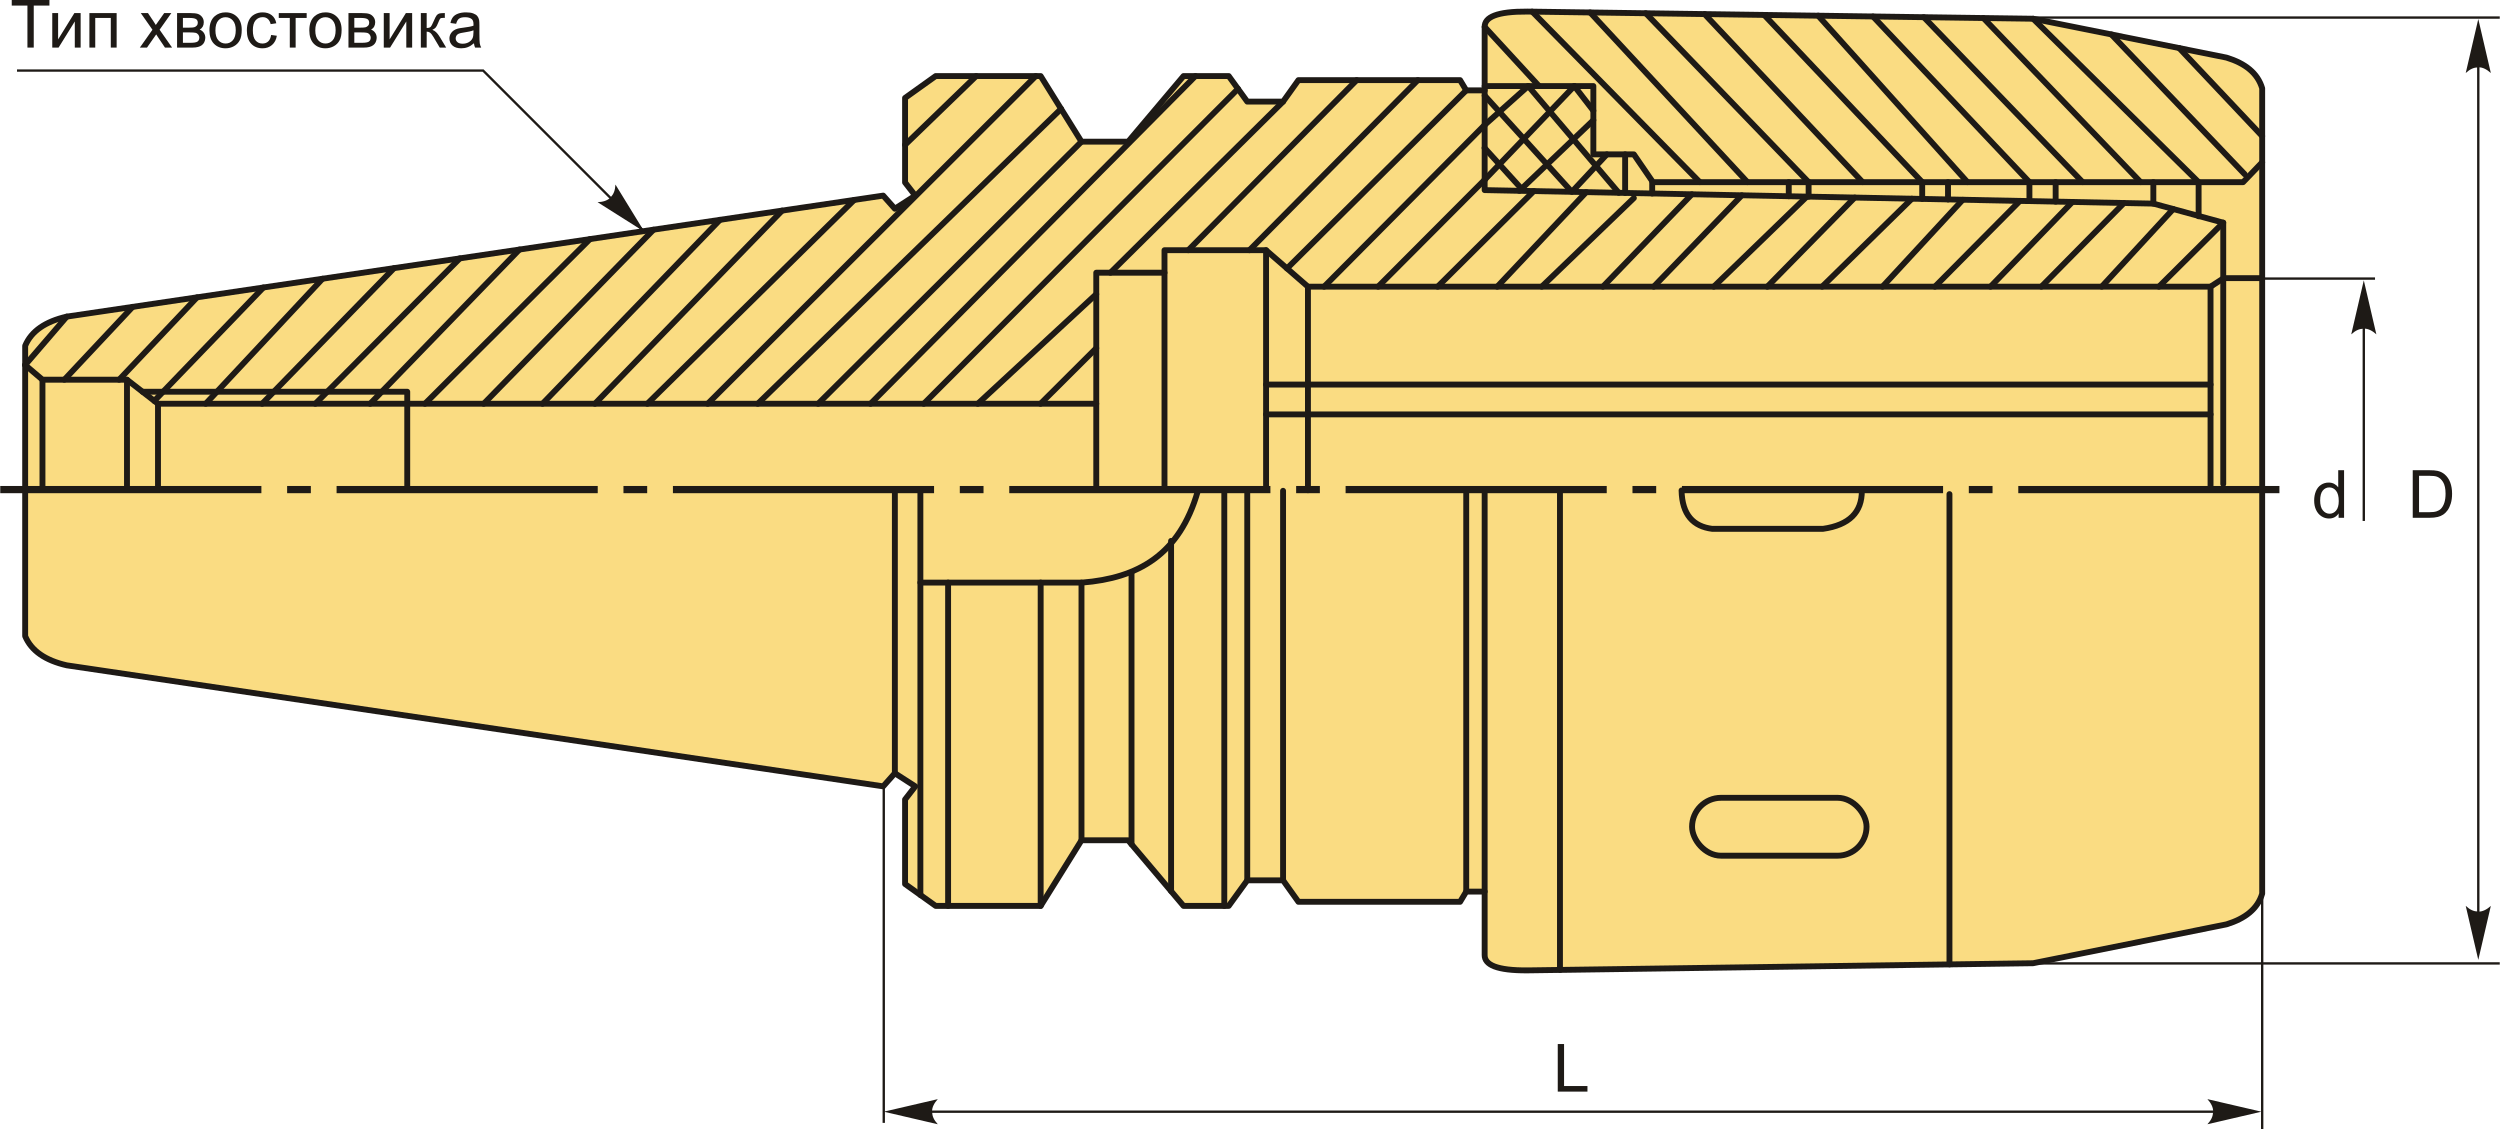 <?xml version="1.0" encoding="UTF-8"?>
<!DOCTYPE svg PUBLIC "-//W3C//DTD SVG 1.1//EN" "http://www.w3.org/Graphics/SVG/1.1/DTD/svg11.dtd">
<!-- Creator: CorelDRAW 2018 (64-Bit) -->
<svg xmlns="http://www.w3.org/2000/svg" xml:space="preserve" width="2508px" height="1133px" version="1.1" style="shape-rendering:geometricPrecision; text-rendering:geometricPrecision; image-rendering:optimizeQuality; fill-rule:evenodd; clip-rule:evenodd"
viewBox="0 0 2491.92 1125.96"
 xmlns:xlink="http://www.w3.org/1999/xlink">
 <defs>
  <style type="text/css">
   <![CDATA[
    .str0 {stroke:#1E1A16;stroke-width:2.35;stroke-miterlimit:22.926}
    .str1 {stroke:#1E1A16;stroke-width:5.87;stroke-linecap:round;stroke-linejoin:round;stroke-miterlimit:22.926}
    .fil0 {fill:none}
    .fil4 {fill:#1E1A16}
    .fil3 {fill:#FADC82}
    .fil1 {fill:#1E1A16;fill-rule:nonzero}
    .fil2 {fill:#1E1A16;fill-rule:nonzero}
   ]]>
  </style>
 </defs>
 <g id="Layer_x0020_1">
  <g id="_1858152860448">
   <line class="fil0 str0" x1="880.83" y1="749.64" x2="880.83" y2= "1119.47" />
   <polyline class="fil0 str0" points="642,230.96 481.38,70.34 16.71,70.34 "/>
   <polygon class="fil1" points="27.1,47.44 27.1,5.56 11.46,5.56 11.46,0 49.03,0 49.03,5.56 33.39,5.56 33.39,47.44 "/>
   <polygon id="1" class="fil1" points="51.86,13.05 57.69,13.05 57.69,39.28 73.89,13.05 80.15,13.05 80.15,47.44 74.32,47.44 74.32,21.38 58.15,47.44 51.86,47.44 "/>
   <polygon id="2" class="fil1" points="88.88,13.05 116.04,13.05 116.04,47.44 110.21,47.44 110.21,17.89 94.71,17.89 94.71,47.44 88.88,47.44 "/>
   <path id="3" class="fil1" d="M139.18 47.44l12.56 -17.81 -11.63 -16.58 7.16 0 5.44 8.12c1,1.52 1.8,2.76 2.36,3.73 0.98,-1.38 1.86,-2.63 2.64,-3.74l5.72 -8.11 7.12 0 -11.69 16.58 12.45 17.81 -7.09 0 -7.11 -10.6 -1.62 -2.56 -9.19 13.16 -7.12 0z"/>
   <path id="4" class="fil1" d="M176.28 13.05l13.42 0c3.29,0 5.74,0.28 7.35,0.83 1.6,0.55 2.98,1.56 4.13,3.03 1.16,1.47 1.73,3.23 1.73,5.28 0,1.65 -0.34,3.08 -1.01,4.3 -0.69,1.23 -1.7,2.25 -3.07,3.07 1.61,0.54 2.95,1.55 4.02,3.02 1.06,1.47 1.59,3.23 1.59,5.25 -0.21,3.26 -1.38,5.67 -3.49,7.24 -2.11,1.58 -5.18,2.37 -9.2,2.37l-15.47 0 0 -34.39zm5.83 14.51l6.18 0c2.47,0 4.17,-0.13 5.08,-0.39 0.93,-0.26 1.76,-0.78 2.49,-1.58 0.73,-0.78 1.09,-1.73 1.09,-2.83 0,-1.83 -0.64,-3.08 -1.91,-3.8 -1.28,-0.72 -3.47,-1.07 -6.56,-1.07l-6.37 0 0 9.67zm0 15.11l7.65 0c3.29,0 5.56,-0.39 6.78,-1.15 1.23,-0.78 1.87,-2.09 1.94,-3.98 0,-1.09 -0.36,-2.12 -1.06,-3.06 -0.72,-0.93 -1.65,-1.53 -2.79,-1.77 -1.13,-0.26 -2.97,-0.38 -5.48,-0.38l-7.04 0 0 10.34z"/>
   <path id="5" class="fil1" d="M208.56 30.24c0,-6.35 1.76,-11.05 5.31,-14.11 2.95,-2.54 6.56,-3.81 10.81,-3.81 4.71,0 8.58,1.55 11.58,4.64 2.99,3.08 4.49,7.35 4.49,12.8 0,4.41 -0.66,7.88 -1.98,10.41 -1.33,2.53 -3.26,4.49 -5.8,5.9 -2.53,1.4 -5.3,2.09 -8.29,2.09 -4.82,0 -8.7,-1.53 -11.67,-4.61 -2.97,-3.08 -4.45,-7.52 -4.45,-13.31zm5.96 0.01c0,4.4 0.96,7.69 2.88,9.86 1.93,2.19 4.35,3.28 7.28,3.28 2.89,0 5.3,-1.09 7.23,-3.29 1.92,-2.19 2.88,-5.54 2.88,-10.03 0,-4.24 -0.97,-7.46 -2.9,-9.63 -1.93,-2.19 -4.34,-3.28 -7.21,-3.28 -2.93,0 -5.35,1.08 -7.28,3.26 -1.92,2.17 -2.88,5.45 -2.88,9.83z"/>
   <path id="6" class="fil1" d="M270.05 34.85l5.7 0.79c-0.63,3.92 -2.22,6.98 -4.8,9.2 -2.57,2.22 -5.74,3.32 -9.48,3.32 -4.69,0 -8.47,-1.53 -11.32,-4.6 -2.86,-3.07 -4.28,-7.46 -4.28,-13.18 0,-3.71 0.62,-6.95 1.84,-9.73 1.23,-2.77 3.09,-4.86 5.61,-6.24 2.51,-1.39 5.23,-2.09 8.19,-2.09 3.72,0 6.78,0.94 9.15,2.83 2.37,1.89 3.89,4.57 4.56,8.04l-5.63 0.86c-0.55,-2.31 -1.5,-4.04 -2.88,-5.21 -1.37,-1.16 -3.02,-1.75 -4.96,-1.75 -2.94,0 -5.33,1.05 -7.17,3.15 -1.83,2.11 -2.75,5.42 -2.75,9.97 0,4.62 0.88,7.96 2.65,10.05 1.78,2.08 4.08,3.13 6.92,3.13 2.3,0 4.21,-0.69 5.73,-2.09 1.54,-1.4 2.51,-3.55 2.92,-6.45z"/>
   <polygon id="7" class="fil1" points="277.67,13.05 305.49,13.05 305.49,17.89 294.5,17.89 294.5,47.44 288.67,47.44 288.67,17.89 277.67,17.89 "/>
   <path id="8" class="fil1" d="M308.13 30.24c0,-6.35 1.77,-11.05 5.31,-14.11 2.95,-2.54 6.56,-3.81 10.81,-3.81 4.72,0 8.58,1.55 11.59,4.64 2.99,3.08 4.49,7.35 4.49,12.8 0,4.41 -0.66,7.88 -1.99,10.41 -1.32,2.53 -3.26,4.49 -5.8,5.9 -2.52,1.4 -5.29,2.09 -8.29,2.09 -4.81,0 -8.7,-1.53 -11.67,-4.61 -2.97,-3.08 -4.45,-7.52 -4.45,-13.31zm5.96 0.01c0,4.4 0.96,7.69 2.89,9.86 1.93,2.19 4.35,3.28 7.27,3.28 2.9,0 5.3,-1.09 7.23,-3.29 1.93,-2.19 2.89,-5.54 2.89,-10.03 0,-4.24 -0.97,-7.46 -2.91,-9.63 -1.93,-2.19 -4.34,-3.28 -7.21,-3.28 -2.92,0 -5.34,1.08 -7.27,3.26 -1.93,2.17 -2.89,5.45 -2.89,9.83z"/>
   <path id="9" class="fil1" d="M347.16 13.05l13.42 0c3.29,0 5.74,0.28 7.35,0.83 1.6,0.55 2.98,1.56 4.13,3.03 1.16,1.47 1.74,3.23 1.74,5.28 0,1.65 -0.35,3.08 -1.02,4.3 -0.68,1.23 -1.7,2.25 -3.07,3.07 1.61,0.54 2.95,1.55 4.02,3.02 1.06,1.47 1.59,3.23 1.59,5.25 -0.21,3.26 -1.38,5.67 -3.49,7.24 -2.11,1.58 -5.18,2.37 -9.2,2.37l-15.47 0 0 -34.39zm5.83 14.51l6.19 0c2.46,0 4.16,-0.13 5.08,-0.39 0.92,-0.26 1.75,-0.78 2.48,-1.58 0.73,-0.78 1.09,-1.73 1.09,-2.83 0,-1.83 -0.64,-3.08 -1.91,-3.8 -1.28,-0.72 -3.46,-1.07 -6.56,-1.07l-6.37 0 0 9.67zm0 15.11l7.66 0c3.29,0 5.55,-0.39 6.78,-1.15 1.22,-0.78 1.86,-2.09 1.93,-3.98 0,-1.09 -0.36,-2.12 -1.06,-3.06 -0.72,-0.93 -1.65,-1.53 -2.79,-1.77 -1.13,-0.26 -2.96,-0.38 -5.48,-0.38l-7.04 0 0 10.34z"/>
   <polygon id="10" class="fil1" points="382.36,13.05 388.19,13.05 388.19,39.28 404.39,13.05 410.65,13.05 410.65,47.44 404.82,47.44 404.82,21.38 388.65,47.44 382.36,47.44 "/>
   <path id="11" class="fil1" d="M419.31 13.05l5.83 0 0 14.84c1.86,0 3.16,-0.35 3.91,-1.07 0.74,-0.71 1.83,-2.77 3.29,-6.2 1.15,-2.72 2.08,-4.51 2.78,-5.37 0.72,-0.86 1.54,-1.45 2.46,-1.75 0.94,-0.29 2.43,-0.45 4.48,-0.45l1.17 0 0 4.8 -1.63 -0.03c-1.53,0 -2.51,0.23 -2.94,0.69 -0.46,0.47 -1.15,1.88 -2.08,4.24 -0.88,2.25 -1.69,3.81 -2.43,4.67 -0.73,0.86 -1.87,1.64 -3.4,2.36 2.51,0.67 4.98,3 7.41,7l6.39 10.66 -6.4 0 -6.31 -10.63c-1.27,-2.15 -2.37,-3.56 -3.31,-4.25 -0.95,-0.68 -2.08,-1.03 -3.39,-1.03l0 15.91 -5.83 0 0 -34.39z"/>
   <path id="12" class="fil1" d="M472.28 43.13c-2.17,1.84 -4.25,3.14 -6.25,3.9 -2,0.76 -4.14,1.13 -6.44,1.13 -3.78,0 -6.68,-0.91 -8.71,-2.76 -2.03,-1.83 -3.05,-4.18 -3.05,-7.04 0,-1.68 0.39,-3.21 1.15,-4.61 0.77,-1.39 1.78,-2.49 3.01,-3.33 1.25,-0.84 2.64,-1.48 4.2,-1.91 1.15,-0.3 2.88,-0.59 5.19,-0.87 4.7,-0.55 8.18,-1.23 10.4,-2 0.02,-0.8 0.03,-1.3 0.03,-1.51 0,-2.37 -0.55,-4.03 -1.65,-5.01 -1.49,-1.31 -3.71,-1.96 -6.65,-1.96 -2.75,0 -4.78,0.48 -6.08,1.44 -1.32,0.97 -2.28,2.67 -2.91,5.12l-5.69 -0.8c0.51,-2.44 1.36,-4.41 2.56,-5.92 1.19,-1.5 2.91,-2.65 5.16,-3.46 2.25,-0.81 4.86,-1.22 7.82,-1.22 2.94,0 5.34,0.34 7.18,1.04 1.83,0.7 3.19,1.56 4.05,2.61 0.86,1.05 1.47,2.37 1.82,3.97 0.19,0.99 0.29,2.78 0.29,5.36l0 7.73c0,5.4 0.12,8.81 0.37,10.25 0.23,1.45 0.71,2.83 1.42,4.16l-6.1 0c-0.58,-1.23 -0.96,-2.67 -1.12,-4.31zm-0.47 -12.92c-2.12,0.86 -5.3,1.59 -9.54,2.19 -2.4,0.34 -4.1,0.73 -5.1,1.16 -0.99,0.43 -1.75,1.06 -2.29,1.87 -0.54,0.83 -0.82,1.75 -0.82,2.76 0,1.54 0.58,2.83 1.77,3.86 1.18,1.02 2.9,1.54 5.16,1.54 2.24,0 4.24,-0.48 6,-1.47 1.74,-0.97 3.04,-2.3 3.85,-3.99 0.63,-1.32 0.94,-3.25 0.94,-5.8l0.03 -2.12z"/>
   <path id="стрелка.cdr" class="fil2" d="M642.24 231.12l-46.73 -29.54c5.22,-0.21 9.93,-1.55 12.9,-4.72 3.16,-3.39 4.6,-6.89 4.92,-12.87l28.91 47.13z"/>
   <path id="стрелка.cdr_0" class="fil2" d="M880.86 1108.32l53.84 -12.52c-3.52,3.87 -5.87,8.16 -5.7,12.51 0.2,4.62 1.67,8.11 5.7,12.54l-53.84 -12.53z"/>
   <path id="стрелка.cdr_1" class="fil2" d="M2254.32 1108.32l-53.85 -12.52c3.52,3.87 5.88,8.16 5.7,12.51 -0.2,4.62 -1.67,8.11 -5.7,12.54l53.85 -12.53z"/>
   <polygon class="fil1" points="1552.78,1088.3 1552.78,1040.87 1559.07,1040.87 1559.07,1082.74 1582.39,1082.74 1582.39,1088.3 "/>
   <g>
    <path class="fil3 str1" d="M2255.07 890.92l0 -802.87c-4.54,-15.32 -17.05,-24.93 -35.56,-30.61l-192.81 -38.76 -503.96 -7.14c-30.95,-0.22 -42.95,5.61 -42.84,15.3l0 63.25 -18.37 0 -6.12 -10.2 -161.18 0 -15.3 21.42 -35.71 0 -18.46 -25.48 -45.06 0 -55.23 65.41 -46.51 0 -40.7 -65.41 -104.66 0 -30.52 21.8 0 84.31 10.17 13.08 -20.35 13.08 -11.63 -13.08 -813.98 120.64c-21.29,4.89 -35.31,14.45 -41.45,29.07l0 289.5c6.14,14.63 20.16,24.19 41.45,29.07l813.98 120.65 11.63 -13.08 20.35 13.08 -10.17 13.08 0 84.31 30.52 21.8 104.66 0 40.7 -65.41 46.51 0 55.23 65.41 45.06 0 18.46 -25.48 35.71 0 15.3 21.42 161.18 0 6.12 -10.2 18.37 0 0 63.25c-0.11,9.69 11.89,15.52 42.84,15.3l503.96 -7.14 192.81 -38.76c18.51,-5.68 31.02,-15.29 35.56,-30.61z"/>
    <polyline class="fil0 str1" points="24.84,363.88 42.09,378.56 126.35,378.56 157.27,402.53 1092.69,402.53 1092.69,271.88 1160.71,271.88 1160.71,249.46 1261.99,249.46 1303.73,285.8 2203.58,285.8 2216.72,277.29 2255.07,277.29 "/>
    <line class="fil0 str1" x1="42.09" y1="378.56" x2="42.09" y2= "485.62" />
    <line class="fil0 str1" x1="126.35" y1="378.56" x2="126.35" y2= "486.93" />
    <line class="fil0 str1" x1="157.27" y1="402.53" x2="157.27" y2= "487.58" />
    <polyline class="fil0 str1" points="141.81,390.55 405.76,390.55 405.76,487.48 "/>
    <line class="fil0 str1" x1="1092.69" y1="402.53" x2="1092.69" y2= "487.87" />
    <line class="fil0 str1" x1="1160.71" y1="271.88" x2="1160.71" y2= "486.9" />
    <line class="fil0 str1" x1="1261.99" y1="249.46" x2="1261.99" y2= "487.87" />
    <line class="fil0 str1" x1="1303.73" y1="285.8" x2="1303.73" y2= "488.72" />
    <line class="fil0 str1" x1="2203.58" y1="285.8" x2="2203.58" y2= "487.22" />
    <line class="fil0 str1" x1="1261.99" y1="413.13" x2="2203.58" y2= "413.13" />
    <line class="fil0 str1" x1="1261.99" y1="383.4" x2="2203.58" y2= "383.4" />
    <polyline class="fil0 str1" points="2255.07,161.81 2236.04,181.61 1647.66,181.61 1628.66,153.9 1588.27,153.9 1588.27,85.79 1479.9,85.79 "/>
    <polyline class="fil0 str1" points="1479.9,90.09 1479.9,189.53 2146.56,202.99 2216.25,222 2216.25,482.53 "/>
    <line class="fil0 str1" x1="1479.9" y1="26.84" x2="1534.09" y2= "85.79" />
    <line class="fil0 str1" x1="1527.31" y1="11.6" x2="1694.39" y2= "181.61" />
    <line class="fil0 str1" x1="1585.09" y1="12.42" x2="1741.9" y2= "181.61" />
    <line class="fil0 str1" x1="1640.54" y1="13.2" x2="1802.88" y2= "181.61" />
    <line class="fil0 str1" x1="1699.13" y1="14.03" x2="1856.72" y2= "181.61" />
    <line class="fil0 str1" x1="1758.57" y1="14.88" x2="1916.12" y2= "181.61" />
    <line class="fil0 str1" x1="1812.4" y1="15.64" x2="1961.26" y2= "181.61" />
    <line class="fil0 str1" x1="1867.04" y1="16.41" x2="2023.02" y2= "181.61" />
    <line class="fil0 str1" x1="1917.72" y1="17.13" x2="2076.08" y2= "181.61" />
    <line class="fil0 str1" x1="1977.12" y1="17.97" x2="2133.89" y2= "181.61" />
    <polyline class="fil0 str1" points="2026.7,18.68 2191.7,181.61 2191.7,215.64 "/>
    <line class="fil0 str1" x1="2146.56" y1="202.99" x2="2146.56" y2= "181.61" />
    <line class="fil0 str1" x1="2104.74" y1="34.37" x2="2237.63" y2= "173.69" />
    <line class="fil0 str1" x1="2172.34" y1="47.96" x2="2255.07" y2= "135.68" />
    <line class="fil0 str1" x1="2023.02" y1="181.61" x2="2023.02" y2= "200.49" />
    <line class="fil0 str1" x1="2049.16" y1="181.61" x2="2049.16" y2= "201.02" />
    <line class="fil0 str1" x1="1916.12" y1="181.61" x2="1916.12" y2= "198.33" />
    <line class="fil0 str1" x1="1941.85" y1="181.61" x2="1941.85" y2= "198.85" />
    <line class="fil0 str1" x1="1783.08" y1="181.61" x2="1783.08" y2= "195.65" />
    <line class="fil0 str1" x1="1802.88" y1="181.61" x2="1802.88" y2= "196.05" />
    <line class="fil0 str1" x1="1646.93" y1="192.9" x2="1646.93" y2= "181.61" />
    <line class="fil0 str1" x1="1619.95" y1="192.36" x2="1619.95" y2= "153.9" />
    <line class="fil0 str1" x1="1479.9" y1="124.6" x2="1523.34" y2= "85.79" />
    <line class="fil0 str1" x1="1479.9" y1="179.24" x2="1569.27" y2= "85.79" />
    <line class="fil0 str1" x1="1514.56" y1="190.23" x2="1588.27" y2= "119.84" />
    <polyline class="fil0 str1" points="1479.9,95.29 1566.84,191.29 1601.73,153.9 "/>
    <line class="fil0 str1" x1="1523.34" y1="85.79" x2="1613.62" y2= "192.23" />
    <line class="fil0 str1" x1="1569.27" y1="85.79" x2="1588.27" y2= "110.34" />
    <line class="fil0 str1" x1="2152.1" y1="285.8" x2="2216.25" y2= "222" />
    <line class="fil0 str1" x1="2095.09" y1="285.8" x2="2166.39" y2= "208.4" />
    <line class="fil0 str1" x1="2034.9" y1="285.8" x2="2117.27" y2= "202.4" />
    <line class="fil0 str1" x1="1984.22" y1="285.8" x2="2065.82" y2= "201.36" />
    <line class="fil0 str1" x1="1928.79" y1="285.8" x2="2013.53" y2= "200.31" />
    <line class="fil0 str1" x1="1876.52" y1="285.8" x2="1956.55" y2= "199.16" />
    <line class="fil0 str1" x1="1816.34" y1="285.8" x2="1905.84" y2= "198.13" />
    <line class="fil0 str1" x1="1761.7" y1="285.8" x2="1848.82" y2= "196.98" />
    <line class="fil0 str1" x1="1708.32" y1="285.8" x2="1800.96" y2= "196.13" />
    <line class="fil0 str1" x1="1648.46" y1="285.8" x2="1736.3" y2= "194.71" />
    <line class="fil0 str1" x1="1597.78" y1="285.8" x2="1686.48" y2= "193.7" />
    <line class="fil0 str1" x1="1536.8" y1="285.8" x2="1628.66" y2= "197.45" />
    <line class="fil0 str1" x1="1492.45" y1="285.8" x2="1581.15" y2= "191.58" />
    <line class="fil0 str1" x1="1433.06" y1="285.8" x2="1528.88" y2= "190.52" />
    <line class="fil0 str1" x1="1373.67" y1="285.8" x2="1479.9" y2= "179.24" />
    <line class="fil0 str1" x1="1319.82" y1="285.8" x2="1479.9" y2= "124.6" />
    <line class="fil0 str1" x1="1282.86" y1="267.63" x2="1461.53" y2= "90.09" />
    <line class="fil0 str1" x1="1245.38" y1="249.46" x2="1413.26" y2= "79.89" />
    <line class="fil0 str1" x1="1184.41" y1="249.46" x2="1352.29" y2= "79.89" />
    <line class="fil0 str1" x1="1106.8" y1="271.88" x2="1278.93" y2= "101.31" />
    <line class="fil0 str1" x1="1037.11" y1="402.53" x2="1092.69" y2= "347.12" />
    <line class="fil0 str1" x1="974.55" y1="402.53" x2="1092.69" y2= "293.27" />
    <line class="fil0 str1" x1="920.71" y1="402.53" x2="1233.99" y2= "88.57" />
    <line class="fil0 str1" x1="867.65" y1="402.53" x2="1191.53" y2= "75.83" />
    <line class="fil0 str1" x1="815.38" y1="402.53" x2="1077.96" y2= "141.24" />
    <line class="fil0 str1" x1="755.2" y1="402.53" x2="1057.61" y2= "108.53" />
    <line class="fil0 str1" x1="705.31" y1="402.53" x2="1032.36" y2= "75.83" />
    <line class="fil0 str1" x1="902.08" y1="144.39" x2="972.97" y2= "75.83" />
    <line class="fil0 str1" x1="645.13" y1="402.53" x2="851.38" y2= "199.3" />
    <line class="fil0 str1" x1="592.86" y1="402.53" x2="779.49" y2= "209.96" />
    <line class="fil0 str1" x1="540.6" y1="402.53" x2="717.56" y2= "219.14" />
    <line class="fil0 str1" x1="482" y1="402.53" x2="651.32" y2= "228.95" />
    <line class="fil0 str1" x1="423.4" y1="402.53" x2="587.95" y2= "238.35" />
    <line class="fil0 str1" x1="368.76" y1="402.53" x2="517.61" y2= "248.77" />
    <line class="fil0 str1" x1="314.11" y1="402.53" x2="458.23" y2= "257.57" />
    <line class="fil0 str1" x1="261.06" y1="402.53" x2="392.65" y2= "267.29" />
    <line class="fil0 str1" x1="204.83" y1="402.53" x2="321.31" y2= "277.87" />
    <line class="fil0 str1" x1="153.58" y1="399.66" x2="262.36" y2= "286.6" />
    <line class="fil0 str1" x1="118.52" y1="378.56" x2="196.23" y2= "296.4" />
    <line class="fil0 str1" x1="63.88" y1="378.56" x2="131.98" y2= "305.93" />
    <line class="fil0 str1" x1="24.84" y1="363.88" x2="66.29" y2= "315.66" />
    <line class="fil0 str1" x1="891.9" y1="770.87" x2="891.9" y2= "488.5" />
    <line class="fil0 str1" x1="917.34" y1="892.24" x2="917.34" y2= "490.15" />
    <path class="fil0 str1" d="M917.34 580.83l161.19 0c55.62,-4.38 97.18,-27.55 115.42,-91.29"/>
    <line class="fil0 str1" x1="944.98" y1="903.14" x2="944.98" y2= "580.83" />
    <line class="fil0 str1" x1="1037.26" y1="903.14" x2="1037.26" y2= "580.83" />
    <line class="fil0 str1" x1="1077.96" y1="837.73" x2="1077.96" y2= "580.83" />
    <line class="fil0 str1" x1="1127.84" y1="841.72" x2="1127.84" y2= "570.7" />
    <line class="fil0 str1" x1="1167.29" y1="888.43" x2="1167.29" y2= "539.27" />
    <line class="fil0 str1" x1="1220.33" y1="903.14" x2="1220.33" y2= "488.5" />
    <line class="fil0 str1" x1="1243.22" y1="877.66" x2="1243.22" y2= "489.2" />
    <line class="fil0 str1" x1="1278.93" y1="877.66" x2="1278.93" y2= "489.32" />
    <line class="fil0 str1" x1="1461.53" y1="888.88" x2="1461.53" y2= "489.32" />
    <line class="fil0 str1" x1="1479.9" y1="888.88" x2="1479.9" y2= "490.15" />
    <line class="fil0 str1" x1="1554.99" y1="966.98" x2="1554.99" y2= "489.89" />
    <line class="fil0 str1" x1="1943.3" y1="961.47" x2="1943.3" y2= "492.62" />
    <path class="fil0 str1" d="M1676.22 488.94c0.52,24.35 11.71,35.88 30.5,38.3l110.47 0c26.26,-3.74 38.87,-16.58 38.75,-37.92"/>
    <rect class="fil0 str1" x="1686.69" y="795.39" width="173.95" height="57.71" rx="28.85" ry="28.85"/>
    <line class="fil0 str1" x1="1479.81" y1="147.5" x2="1517.95" y2= "189.61" />
   </g>
   <path id="ось.cdr" class="fil4" d="M309.66 484.5l-23.65 0 0 7.2 23.65 0 0 -7.2zm-309.66 0l260.35 0 0 7.2 -260.35 0 0 -7.2zm644.97 0l-23.65 0 0 7.2 23.65 0 0 -7.2zm-309.65 0l260.35 0 0 7.2 -260.35 0 0 -7.2zm644.97 0l-23.65 0 0 7.2 23.65 0 0 -7.2zm-309.66 0l260.35 0 0 7.2 -260.35 0 0 -7.2zm644.98 0l-23.65 0 0 7.2 23.65 0 0 -7.2zm-309.66 0l260.35 0 0 7.2 -260.35 0 0 -7.2zm644.97 0l-23.65 0 0 7.2 23.65 0 0 -7.2zm-309.65 0l260.34 0 0 7.2 -260.34 0 0 -7.2zm644.97 0l-23.65 0 0 7.2 23.65 0 0 -7.2zm-309.66 0l260.35 0 0 7.2 -260.35 0 0 -7.2zm335.33 0l260.35 0 0 7.2 -260.35 0 0 -7.2z"/>
   <path class="fil1" d="M2331.27 516.21l0 -4.36c-2.17,3.39 -5.37,5.09 -9.6,5.09 -2.74,0 -5.26,-0.75 -7.54,-2.26 -2.3,-1.5 -4.08,-3.61 -5.35,-6.31 -1.26,-2.7 -1.89,-5.8 -1.89,-9.32 0,-3.42 0.58,-6.52 1.72,-9.32 1.14,-2.78 2.85,-4.92 5.14,-6.4 2.28,-1.49 4.84,-2.23 7.65,-2.23 2.08,0 3.92,0.44 5.53,1.31 1.62,0.88 2.93,2.03 3.95,3.43l0 -17.06 5.83 0 0 47.43 -5.44 0zm-18.41 -17.15c0,4.4 0.92,7.68 2.79,9.85 1.85,2.18 4.05,3.26 6.58,3.26 2.55,0 4.72,-1.04 6.5,-3.11 1.78,-2.08 2.68,-5.25 2.68,-9.51 0,-4.68 -0.91,-8.12 -2.73,-10.32 -1.81,-2.2 -4.05,-3.29 -6.71,-3.29 -2.6,0 -4.76,1.05 -6.51,3.16 -1.73,2.1 -2.6,5.43 -2.6,9.96z"/>
   <line class="fil0 str0" x1="2229.16" y1="277.74" x2="2367.57" y2= "277.74" />
   <line class="fil0 str0" x1="2356.38" y1="309.16" x2="2356.38" y2= "519.37" />
   <path id="стрелка.cdr_2" class="fil2" d="M2356.38 279.5l12.52 53.84c-3.87,-3.52 -8.16,-5.87 -12.5,-5.7 -4.63,0.2 -8.12,1.67 -12.54,5.7l12.52 -53.84z"/>
   <path class="fil1" d="M2405.17 516.21l0 -47.43 16.34 0c3.69,0 6.51,0.22 8.45,0.67 2.72,0.63 5.03,1.77 6.96,3.4 2.5,2.12 4.37,4.82 5.61,8.11 1.24,3.29 1.86,7.05 1.86,11.28 0,3.6 -0.42,6.79 -1.26,9.58 -0.84,2.78 -1.92,5.09 -3.23,6.91 -1.33,1.82 -2.76,3.25 -4.33,4.29 -1.56,1.05 -3.45,1.85 -5.65,2.39 -2.22,0.54 -4.76,0.8 -7.63,0.8l-17.12 0zm6.29 -5.56l10.12 0c3.12,0 5.58,-0.29 7.35,-0.87 1.78,-0.59 3.19,-1.41 4.25,-2.47 1.48,-1.49 2.64,-3.5 3.47,-6.01 0.83,-2.52 1.25,-5.57 1.25,-9.16 0,-4.97 -0.82,-8.79 -2.44,-11.46 -1.62,-2.67 -3.6,-4.46 -5.93,-5.37 -1.68,-0.65 -4.38,-0.97 -8.12,-0.97l-9.95 0 0 36.31z"/>
   <line class="fil0 str0" x1="2470.52" y1="50.08" x2="2470.52" y2= "939.78" />
   <path id="стрелка.cdr_3" class="fil2" d="M2470.52 18.96l12.52 53.84c-3.87,-3.52 -8.16,-5.87 -12.5,-5.7 -4.63,0.2 -8.12,1.67 -12.54,5.7l12.52 -53.84z"/>
   <path id="стрелка.cdr_4" class="fil2" d="M2470.52 956.98l12.52 -53.84c-3.87,3.52 -8.16,5.87 -12.5,5.7 -4.63,-0.2 -8.12,-1.67 -12.54,-5.7l12.52 53.84z"/>
   <line class="fil0 str0" x1="1944.16" y1="17.51" x2="2491.92" y2= "17.51" />
   <line class="fil0 str0" x1="1944.16" y1="960.49" x2="2491.92" y2= "960.49" />
   <line class="fil0 str0" x1="2255.07" y1="819.12" x2="2255.07" y2= "1125.96" />
   <line class="fil0 str0" x1="907.78" y1="1108.32" x2="2229.23" y2= "1108.32" />
  </g>
 </g>
</svg>
